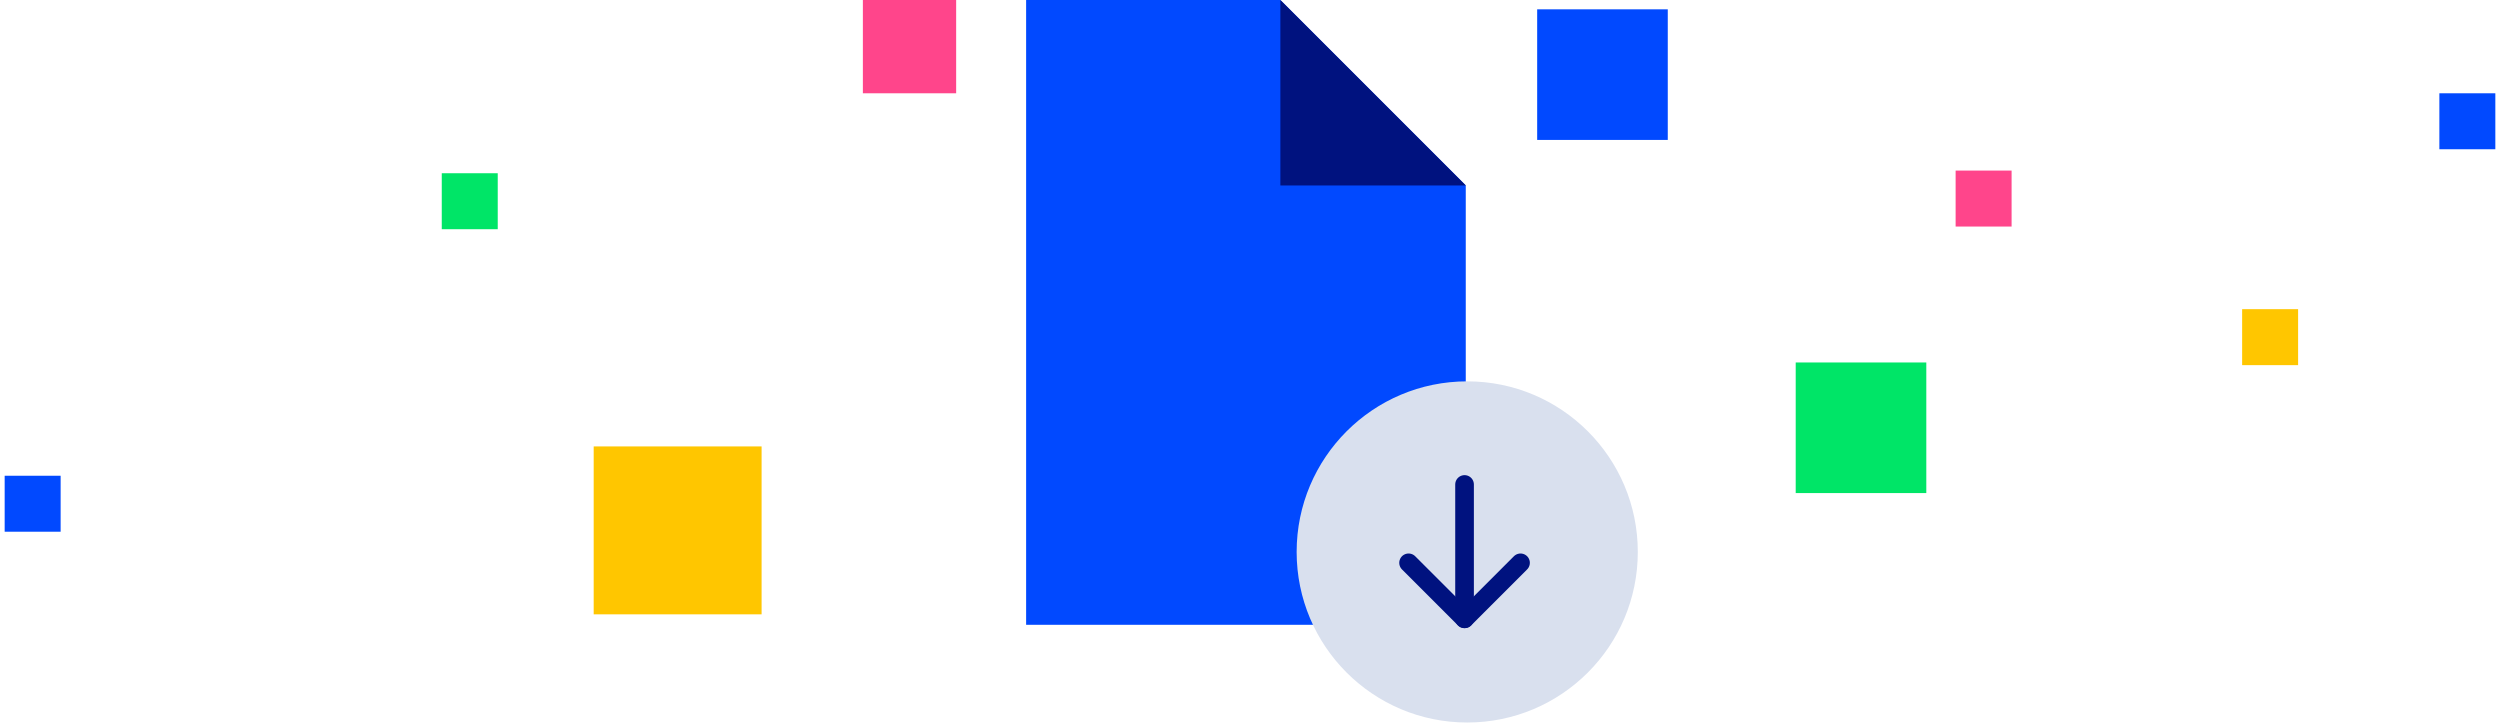 <svg width="268" height="78" viewBox="0 0 268 78" fill="none" xmlns="http://www.w3.org/2000/svg">
    <path fill-rule="evenodd" clip-rule="evenodd" d="M192.5 38.857H206.5V52.857H192.5V38.857Z" fill="#00E567"/>
    <path fill-rule="evenodd" clip-rule="evenodd" d="M92.5 0H102.5V10H92.5V0Z" fill="#FF458B"/>
    <path fill-rule="evenodd" clip-rule="evenodd" d="M209.643 18.286H215.643V24.286H209.643V18.286Z" fill="#FF458B"/>
    <path fill-rule="evenodd" clip-rule="evenodd" d="M47.357 18.571H53.357V24.571H47.357V18.571Z" fill="#00E567"/>
    <path fill-rule="evenodd" clip-rule="evenodd" d="M261.5 10H267.5V16H261.5V10Z" fill="#0149FF"/>
    <path fill-rule="evenodd" clip-rule="evenodd" d="M0.5 51H6.5V57H0.5V51Z" fill="#0149FF"/>
    <path fill-rule="evenodd" clip-rule="evenodd" d="M240.357 33.143H246.357V39.143H240.357V33.143Z" fill="#FFC600"/>
    <path fill-rule="evenodd" clip-rule="evenodd" d="M63.643 47.857H81.643V65.857H63.643V47.857Z" fill="#FFC600"/>
    <path fill-rule="evenodd" clip-rule="evenodd" d="M164.785 1H178.785V15H164.785V1Z" fill="#0149FF"/>
    <path fill-rule="evenodd" clip-rule="evenodd" d="M137.252 0.001L157.13 19.88V66.976H110V0.001L137.252 0.001Z" fill="#0149FF"/>
    <path fill-rule="evenodd" clip-rule="evenodd" d="M137.256 19.88V0.001L157.135 19.88L137.256 19.88Z" fill="#00127F"/>
    <circle cx="157.286" cy="59.167" r="18.286" fill="#D9E0EE"/>
    <path d="M151 60.335L157 66.335L163 60.335" stroke="#00127F" stroke-width="2" stroke-linecap="round" stroke-linejoin="round"/>
    <path d="M157 66.335V51.935" stroke="#00127F" stroke-width="2" stroke-linecap="round" stroke-linejoin="round"/>
</svg>
